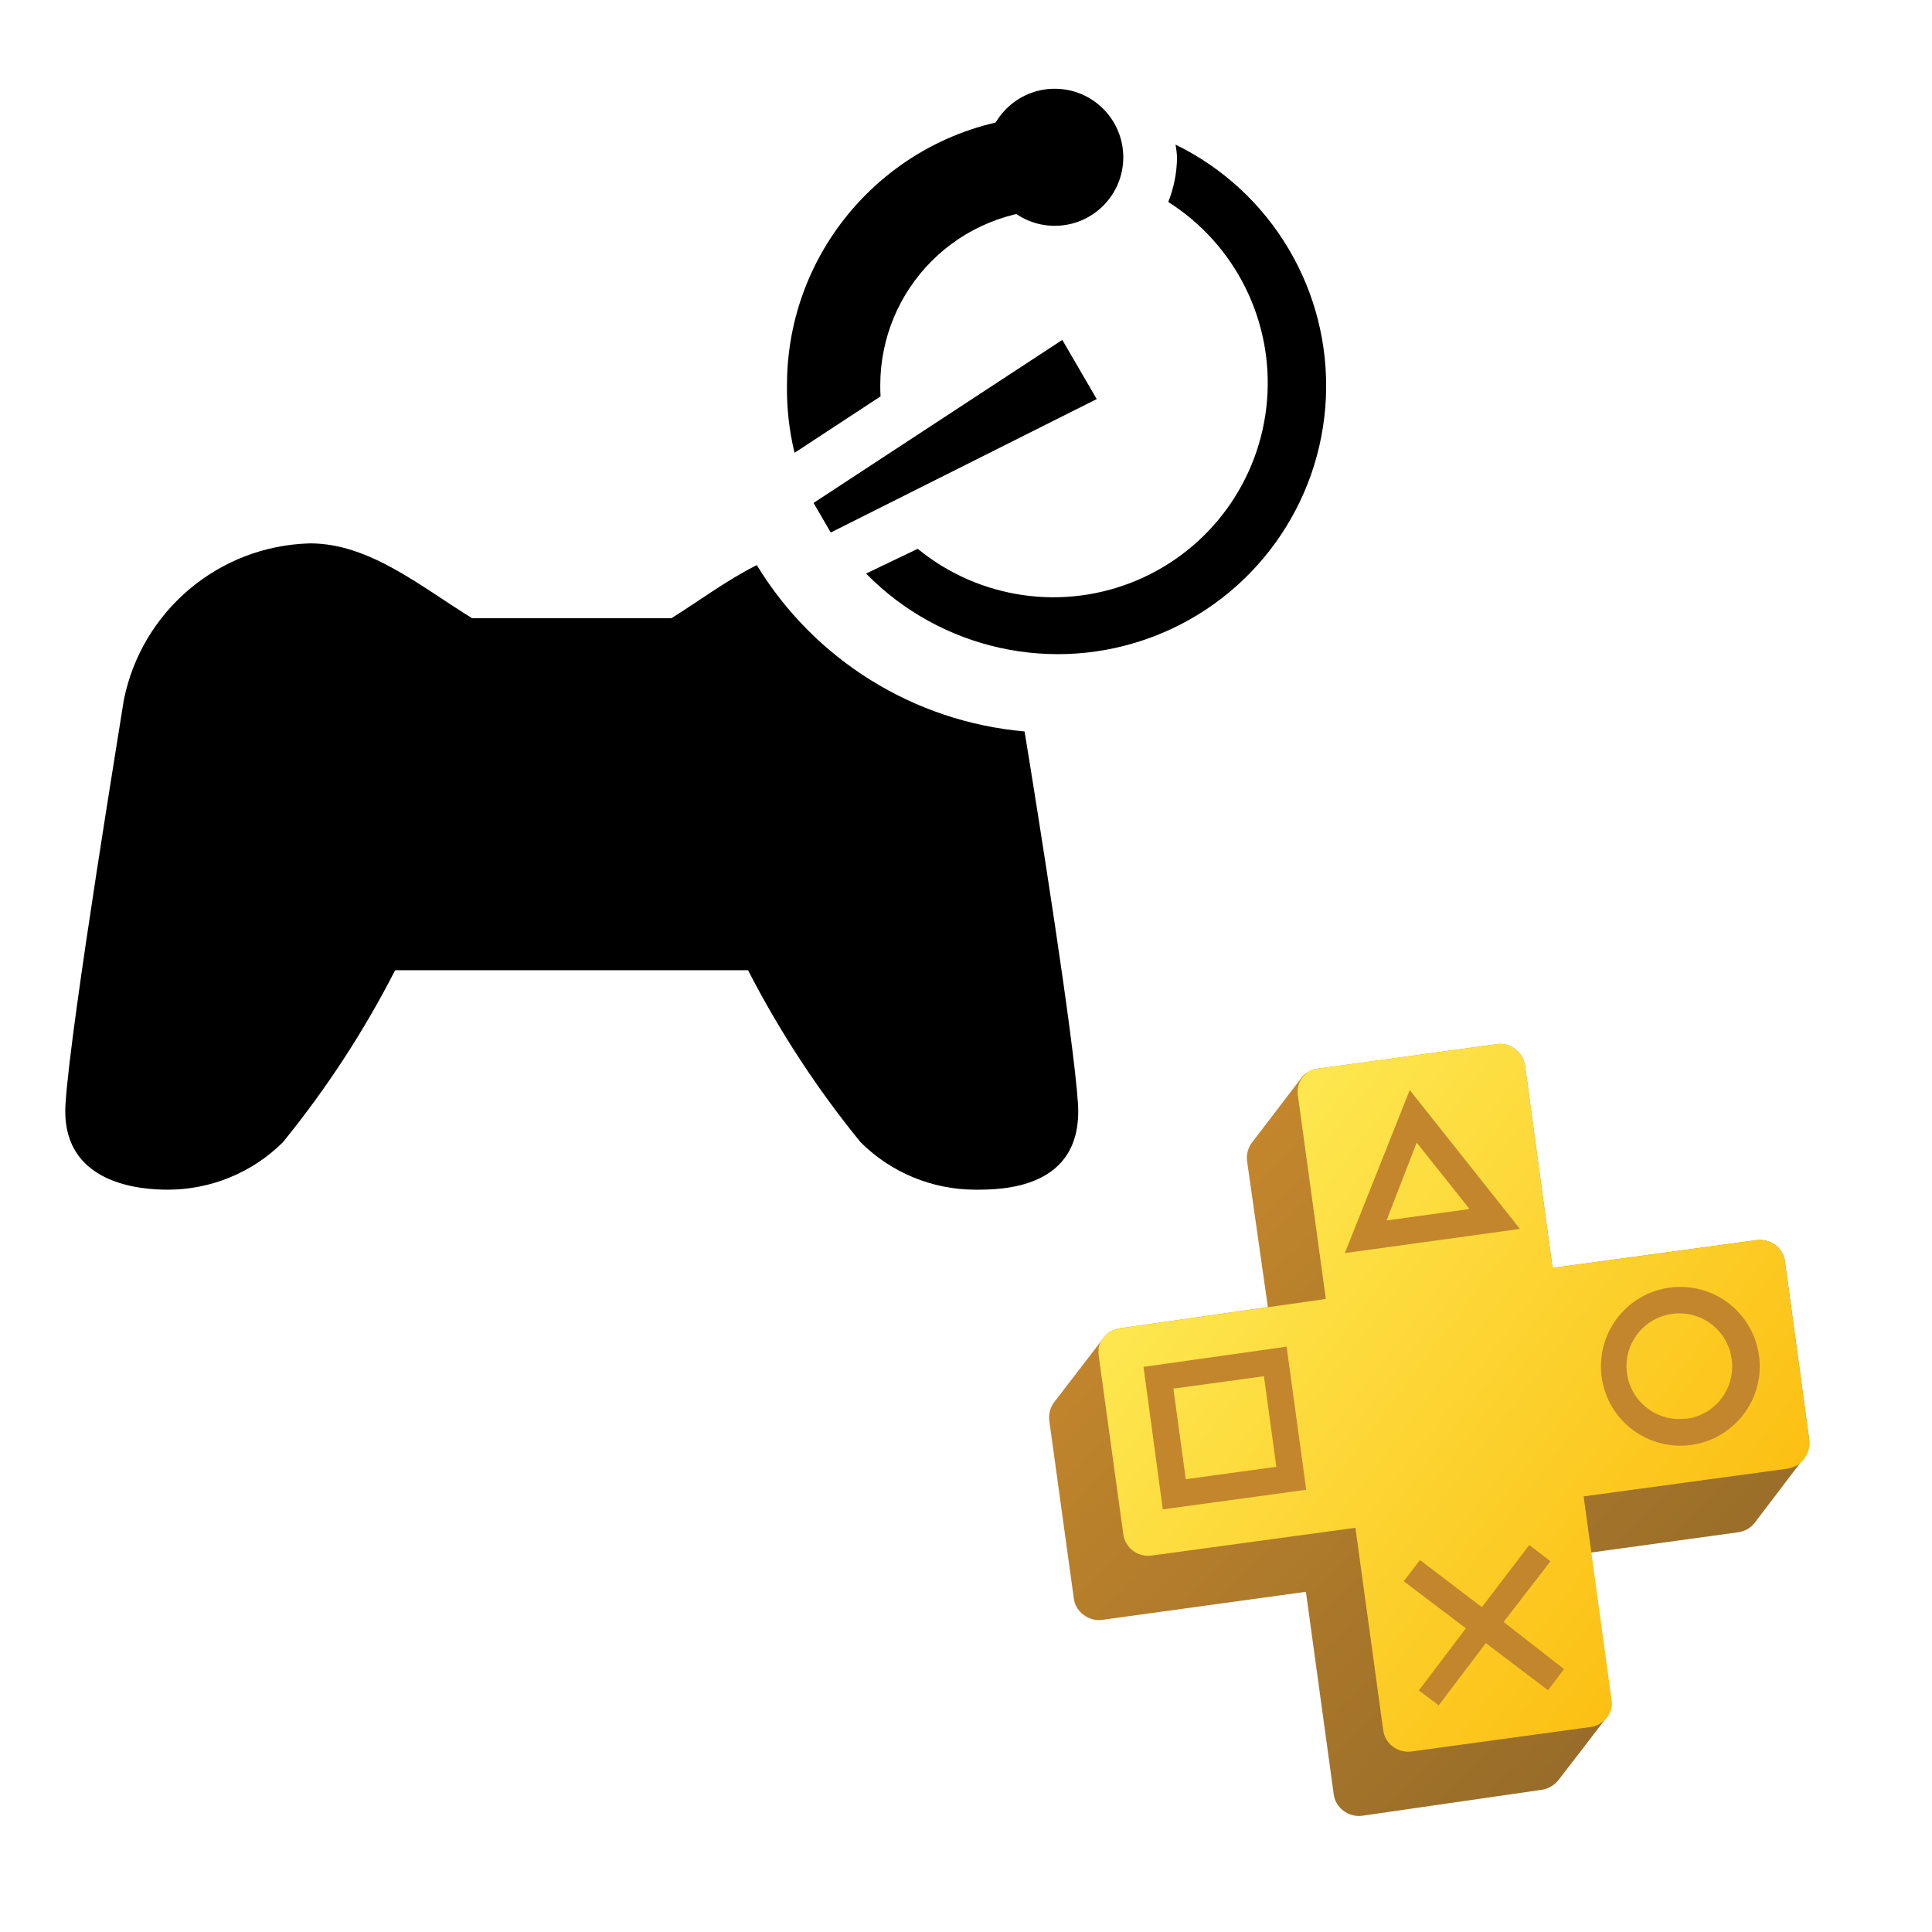 <svg xmlns:xlink="http://www.w3.org/1999/xlink" xmlns="http://www.w3.org/2000/svg" viewBox="0 0 64 64" data-di-res-id="1033b9d2-a30d9069" data-di-rand="1709037541227" width="64"  height="64" >
  <defs>
    <linearGradient id="svg-def-22-game-trials-dark-a" x1="19.416%" x2="80.588%" y1="18.848%" y2="80.973%">
      <stop offset="0%" stop-color="#C3862C"></stop>
      <stop offset="100%" stop-color="#986D29"></stop>
    </linearGradient>
    <linearGradient id="svg-def-22-game-trials-dark-b" x1="14.73%" x2="85.448%" y1="23.235%" y2="76.687%">
      <stop offset="3%" stop-color="#FDE64E"></stop>
      <stop offset="100%" stop-color="#FCC013"></stop>
    </linearGradient>
  <linearGradient id="svg-def-22-game-trials-dark-a" x1="19.416%" x2="80.588%" y1="18.848%" y2="80.973%">
      <stop offset="0%" stop-color="#C3862C"></stop>
      <stop offset="100%" stop-color="#986D29"></stop>
    </linearGradient><linearGradient id="svg-def-22-game-trials-dark-b" x1="14.73%" x2="85.448%" y1="23.235%" y2="76.687%">
      <stop offset="3%" stop-color="#FDE64E"></stop>
      <stop offset="100%" stop-color="#FCC013"></stop>
    </linearGradient></defs>
  <g fill="none" fill-rule="evenodd" transform="translate(-1 -1)">
    <path fill="#000" fill-rule="nonzero" d="M26.07,19.72 C25.07,20.22 24.17,20.9 23.24,21.48 L16.64,21.48 C14.92,20.42 13.24,19 11.27,19 C8.251,19.078 5.688,21.237 5.1,24.2 C5.1,24.26 3.34,34.88 3.17,37.57 C3,40.26 5.71,40.41 6.56,40.41 C7.987,40.409 9.356,39.845 10.37,38.84 C11.806,37.075 13.053,35.165 14.09,33.14 L25.78,33.14 C26.821,35.165 28.071,37.076 29.51,38.84 C30.519,39.845 31.886,40.409 33.31,40.41 C34.16,40.41 36.88,40.41 36.71,37.57 C36.57,35.39 35.39,27.97 34.94,25.23 C31.276,24.908 27.983,22.862 26.07,19.72 Z"></path>
    <circle cx="35.94" cy="6.21" r="2.27" fill="#000" fill-rule="nonzero"></circle>
    <polygon fill="#000" fill-rule="nonzero" points="27.95 17.66 28.52 18.64 37.33 14.22 36.19 12.26"></polygon>
    <path fill="#000" fill-rule="nonzero" d="M30.16 13.76C30.16 12.213 30.776 10.73 31.872 9.638 32.967 8.546 34.453 7.935 36 7.94L36 4.83C31.088 4.83 27.098 8.798 27.07 13.71L27.07 13.71 27.07 13.71C27.055 14.481 27.139 15.251 27.32 16L30.17 14.13C30.16 14 30.16 13.87 30.16 13.76zM39.94 5.79C39.967 5.929 39.984 6.069 39.99 6.21 39.987 6.717 39.888 7.219 39.7 7.69 41.928 9.104 43.188 11.636 42.972 14.266 42.757 16.896 41.1 19.189 38.671 20.22 36.243 21.252 33.442 20.851 31.4 19.18L29.69 20C32.168 22.53 35.91 23.348 39.217 22.083 42.524 20.818 44.765 17.711 44.922 14.173 45.079 10.636 43.122 7.343 39.94 5.79L39.94 5.79z"></path>
    <path fill="url(&quot;#svg-def-22-game-trials-dark-a&quot;)" fill-rule="nonzero" d="M60.93,48.67 L60.13,42.79 C60.102,42.571 59.986,42.373 59.81,42.24 C59.632,42.109 59.41,42.052 59.19,42.08 L52.43,43 L51.52,36.3 C51.488,36.08 51.369,35.882 51.19,35.75 C51.015,35.612 50.79,35.553 50.57,35.59 L44.65,36.4 C44.539,36.411 44.433,36.449 44.34,36.51 C44.243,36.557 44.16,36.63 44.1,36.72 L44.1,36.72 L42.48,38.84 C42.343,39.016 42.282,39.239 42.31,39.46 L43,44.3 L43,44.3 L38.1,45 C37.989,45.021 37.881,45.059 37.78,45.11 C37.689,45.167 37.611,45.242 37.55,45.33 C37.517,45.371 37.493,45.419 37.48,45.47 C37.493,45.419 37.517,45.371 37.55,45.33 L35.92,47.45 C35.787,47.627 35.729,47.85 35.76,48.07 L36.57,53.94 C36.596,54.16 36.712,54.359 36.89,54.49 C37.066,54.627 37.289,54.688 37.51,54.66 L44.26,53.73 L45.18,60.43 C45.206,60.65 45.322,60.849 45.5,60.98 C45.676,61.117 45.899,61.178 46.12,61.15 L52,60.3 C52.231,60.281 52.446,60.174 52.6,60 C52.6,60 54.15,58 54.22,57.88 C54.284,57.793 54.332,57.695 54.36,57.59 C54.386,57.481 54.386,57.369 54.36,57.26 L53.7,52.43 L58.57,51.76 C58.792,51.732 58.993,51.617 59.13,51.44 L60.75,49.31 L60.75,49.31 C60.812,49.225 60.86,49.131 60.89,49.03 C60.933,48.915 60.947,48.791 60.93,48.67 Z"></path>
    <path fill="url(&quot;#svg-def-22-game-trials-dark-b&quot;)" fill-rule="nonzero" d="M60.93,48.67 L60.13,42.79 C60.102,42.571 59.986,42.373 59.81,42.24 C59.632,42.109 59.41,42.052 59.19,42.08 L52.43,43 L51.52,36.3 C51.488,36.08 51.369,35.882 51.19,35.75 C51.015,35.612 50.79,35.553 50.57,35.59 L44.65,36.4 C44.539,36.411 44.433,36.449 44.34,36.51 C44.168,36.623 44.046,36.799 44,37 C43.979,37.109 43.979,37.221 44,37.33 L44.92,44.03 L38.1,45 C37.989,45.021 37.881,45.059 37.78,45.11 C37.689,45.167 37.611,45.242 37.55,45.33 C37.481,45.412 37.43,45.507 37.4,45.61 C37.385,45.719 37.385,45.831 37.4,45.94 L38.21,51.82 C38.238,52.039 38.354,52.237 38.53,52.37 C38.707,52.503 38.93,52.561 39.15,52.53 L45.9,51.61 L46.82,58.31 C46.848,58.529 46.964,58.727 47.14,58.86 C47.318,58.992 47.54,59.05 47.76,59.02 L53.68,58.21 C53.794,58.199 53.904,58.162 54,58.1 C54.091,58.043 54.172,57.972 54.24,57.89 C54.304,57.803 54.352,57.705 54.38,57.6 C54.406,57.491 54.406,57.379 54.38,57.27 L53.46,50.57 L60.22,49.65 C60.329,49.631 60.433,49.594 60.53,49.54 C60.624,49.483 60.705,49.408 60.77,49.32 C60.832,49.235 60.88,49.141 60.91,49.04 C60.948,48.92 60.955,48.793 60.93,48.67 L60.93,48.67 Z"></path>
    <path fill="#C3862C" fill-rule="nonzero" d="M56.27 43.66C54.839 43.876 53.852 45.208 54.061 46.64 54.269 48.071 55.595 49.066 57.028 48.865 58.461 48.664 59.463 47.344 59.27 45.91 59.176 45.211 58.805 44.579 58.241 44.156 57.677 43.733 56.967 43.555 56.27 43.66L56.27 43.66zM56.87 47.99C55.916 48.122 55.035 47.458 54.898 46.505 54.761 45.552 55.42 44.667 56.373 44.526 57.325 44.384 58.213 45.038 58.36 45.99 58.434 46.455 58.318 46.93 58.038 47.308 57.757 47.687 57.336 47.936 56.87 48L56.87 47.99zM47.7 37.11L45.55 42.51 51.35 41.71 47.7 37.11zM46.93 41.43L47.93 38.85 49.68 41.05 46.93 41.43zM38.88 46.28L39.52 51 44.27 50.35 43.62 45.61 38.88 46.28zM40.28 50L39.87 47 42.87 46.59 43.28 49.59 40.28 50z"></path>
    <polygon fill="#C3862C" fill-rule="nonzero" points="50.81 54.73 52.81 56.29 52.28 56.99 50.22 55.43 48.66 57.49 48 57 49.56 54.94 47.5 53.38 48.04 52.68 50.09 54.24 51.66 52.18 52.36 52.72"></polygon>
    <rect width="65.02" height="65.02" opacity=".5" fill="none"></rect>
  </g>
</svg>